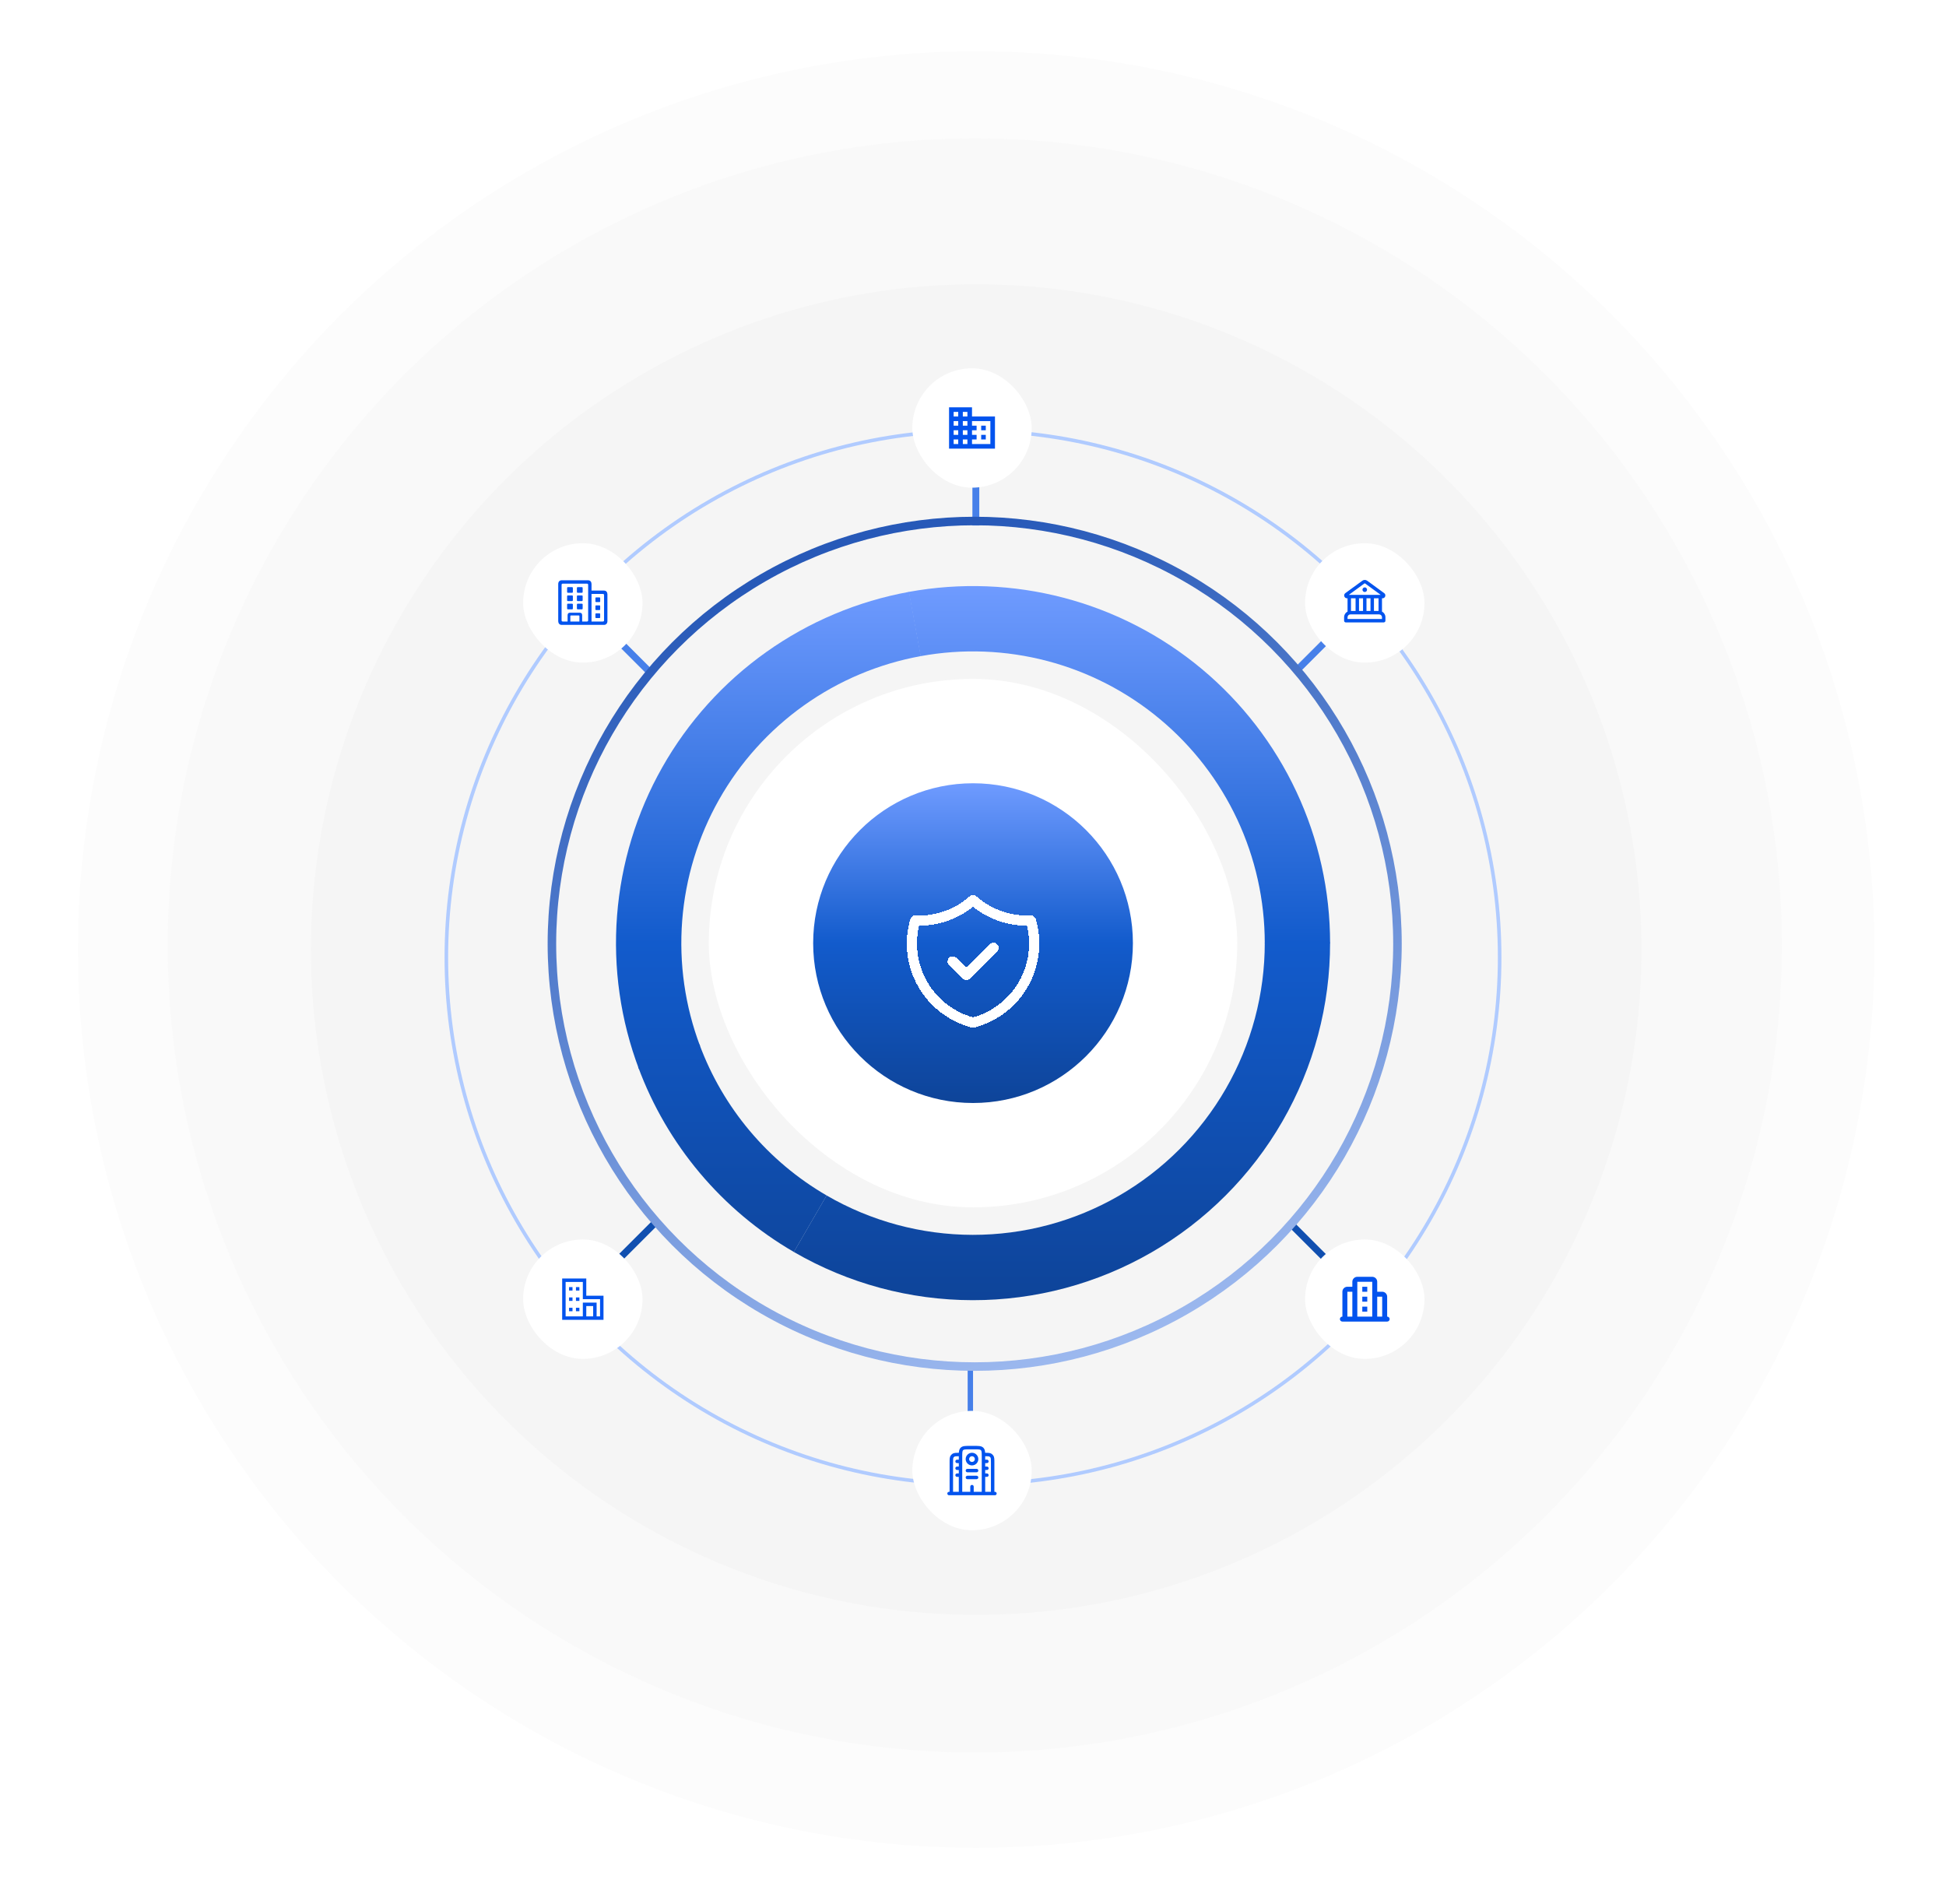 <svg width="232" height="227" viewBox="0 0 232 227" fill="none" xmlns="http://www.w3.org/2000/svg">
<circle cx="116.379" cy="113.205" r="107.09" fill="#FCFCFC"/>
<circle cx="116.217" cy="112.709" r="96.218" fill="#F9F9F9"/>
<circle cx="116.381" cy="113.205" r="79.314" fill="#F5F5F5"/>
<circle cx="116" cy="114.14" r="62.787" stroke="#B0CBFF" stroke-width="0.426"/>
<line x1="154.448" y1="80.072" x2="166.218" y2="68.302" stroke="#4780E9" stroke-width="0.821"/>
<line x1="116.339" y1="62.648" x2="116.339" y2="46.003" stroke="#4780E9" stroke-width="0.821"/>
<line x1="115.684" y1="172.795" x2="115.684" y2="162.667" stroke="#4780E9" stroke-width="0.641"/>
<line x1="66.064" y1="68.727" x2="77.834" y2="80.497" stroke="#4780E9" stroke-width="0.821"/>
<line x1="153.751" y1="145.773" x2="165.521" y2="157.543" stroke="#104FB0" stroke-width="0.821"/>
<line x1="66.76" y1="157.119" x2="78.53" y2="145.349" stroke="#104FB0" stroke-width="0.821"/>
<g filter="url(#filter0_d_7035_74033)">
<rect x="84.504" y="80.938" width="62.999" height="62.999" rx="31.5" fill="white"/>
<path d="M96.945 112.437C96.945 101.911 105.478 93.378 116.004 93.378C126.53 93.378 135.063 101.911 135.063 112.437C135.063 122.963 126.53 131.496 116.004 131.496C105.478 131.496 96.945 122.963 96.945 112.437Z" fill="url(#paint0_linear_7035_74033)"/>
<g clip-path="url(#clip0_7035_74033)">
<g clip-path="url(#clip1_7035_74033)">
<g filter="url(#filter1_d_7035_74033)">
<path d="M113.574 112.179L115.197 113.802L118.442 110.557" stroke="white" stroke-width="1.217" stroke-linecap="round" stroke-linejoin="round" shape-rendering="crispEdges"/>
</g>
<g filter="url(#filter2_d_7035_74033)">
<path d="M116.006 104.877C117.901 106.554 120.374 107.426 122.902 107.311C123.645 109.84 123.331 112.563 122.032 114.856C120.732 117.15 118.558 118.818 116.006 119.48C113.454 118.818 111.28 117.15 109.98 114.856C108.681 112.563 108.367 109.84 109.11 107.311C111.638 107.426 114.111 106.554 116.006 104.877" stroke="white" stroke-width="1.217" stroke-linecap="round" stroke-linejoin="round" shape-rendering="crispEdges"/>
</g>
</g>
</g>
</g>
<path d="M158.572 112.436C158.572 106.198 157.201 100.035 154.555 94.385C151.909 88.735 148.054 83.736 143.262 79.741C138.47 75.746 132.859 72.853 126.825 71.267C120.791 69.681 114.482 69.441 108.345 70.564L109.747 78.225C114.761 77.308 119.915 77.504 124.845 78.799C129.775 80.095 134.36 82.459 138.275 85.723C142.191 88.987 145.34 93.071 147.502 97.688C149.664 102.304 150.784 107.339 150.784 112.436H158.572Z" fill="url(#paint1_linear_7035_74033)"/>
<path d="M108.384 70.557C102.246 71.674 96.428 74.126 91.343 77.741C86.258 81.355 82.03 86.043 78.957 91.473C75.885 96.903 74.044 102.942 73.564 109.162C73.084 115.382 73.977 121.632 76.18 127.469L83.466 124.718C81.666 119.95 80.936 114.843 81.329 109.761C81.721 104.679 83.225 99.745 85.735 95.308C88.246 90.872 91.701 87.042 95.855 84.089C100.01 81.135 104.763 79.132 109.778 78.219L108.384 70.557Z" fill="url(#paint2_linear_7035_74033)"/>
<path d="M76.076 127.189C79.509 136.482 86.077 144.286 94.646 149.257L98.554 142.521C91.552 138.459 86.186 132.083 83.381 124.49L76.076 127.189Z" fill="url(#paint3_linear_7035_74033)"/>
<path d="M94.64 149.254C101.115 153.011 108.467 154.995 115.954 155.004C123.441 155.013 130.797 153.047 137.281 149.305C143.766 145.563 149.148 140.177 152.886 133.69C156.624 127.203 158.586 119.845 158.572 112.359L150.784 112.373C150.795 118.49 149.193 124.502 146.139 129.801C143.085 135.101 138.687 139.502 133.389 142.559C128.091 145.617 122.08 147.223 115.963 147.216C109.846 147.208 103.84 145.588 98.549 142.518L94.64 149.254Z" fill="url(#paint4_linear_7035_74033)"/>
<g filter="url(#filter3_d_7035_74033)">
<rect x="155.59" y="147.769" width="14.233" height="14.233" rx="7.117" fill="white"/>
<g clip-path="url(#clip2_7035_74033)">
<path d="M163.597 152.217C163.754 152.217 163.905 152.279 164.016 152.39C164.128 152.502 164.19 152.653 164.19 152.81V153.996H164.783C164.94 153.996 165.091 154.058 165.203 154.17C165.314 154.281 165.376 154.432 165.376 154.589V156.961C165.455 156.961 165.53 156.992 165.586 157.048C165.642 157.104 165.673 157.179 165.673 157.258C165.673 157.336 165.642 157.412 165.586 157.467C165.53 157.523 165.455 157.554 165.376 157.554H160.039C159.96 157.554 159.885 157.523 159.829 157.467C159.773 157.412 159.742 157.336 159.742 157.258C159.742 157.179 159.773 157.104 159.829 157.048C159.885 156.992 159.96 156.961 160.039 156.961V153.996C160.039 153.839 160.101 153.688 160.212 153.577C160.324 153.465 160.474 153.403 160.632 153.403H161.225V152.81C161.225 152.653 161.287 152.502 161.399 152.39C161.51 152.279 161.661 152.217 161.818 152.217H163.597ZM161.225 153.996H160.632V156.961H161.225V153.996ZM164.783 154.589H164.19V156.961H164.783V154.589ZM163.597 152.81H161.818V156.961H163.597V152.81ZM163.004 155.775V156.368H162.411V155.775H163.004ZM163.004 154.589V155.182H162.411V154.589H163.004ZM163.004 153.403V153.996H162.411V153.403H163.004Z" fill="#0253EE"/>
</g>
</g>
<g filter="url(#filter4_d_7035_74033)">
<rect x="108.766" y="168.199" width="14.233" height="14.233" rx="7.117" fill="white"/>
<g clip-path="url(#clip3_7035_74033)">
<path fill-rule="evenodd" clip-rule="evenodd" d="M115.592 172.374H116.168C116.414 172.374 116.619 172.374 116.782 172.396C116.953 172.419 117.109 172.47 117.233 172.594C117.358 172.719 117.409 172.874 117.432 173.046C117.438 173.093 117.443 173.142 117.446 173.195C117.607 173.195 117.743 173.196 117.856 173.208C117.985 173.221 118.106 173.25 118.214 173.322C118.296 173.377 118.367 173.448 118.422 173.53C118.494 173.638 118.523 173.758 118.536 173.888C118.549 174.012 118.549 174.165 118.549 174.348V177.848H118.617C118.672 177.848 118.724 177.87 118.762 177.909C118.801 177.947 118.822 177.999 118.822 178.054C118.822 178.108 118.801 178.16 118.762 178.199C118.724 178.237 118.672 178.259 118.617 178.259H113.143C113.088 178.259 113.036 178.237 112.998 178.199C112.959 178.16 112.938 178.108 112.938 178.054C112.938 177.999 112.959 177.947 112.998 177.909C113.036 177.87 113.088 177.848 113.143 177.848H113.211V174.348C113.211 174.165 113.211 174.012 113.224 173.888C113.237 173.758 113.266 173.638 113.338 173.53C113.393 173.448 113.464 173.377 113.546 173.322C113.654 173.25 113.775 173.221 113.904 173.208C114.016 173.196 114.153 173.195 114.314 173.195C114.317 173.142 114.322 173.093 114.328 173.046C114.351 172.874 114.402 172.719 114.526 172.595C114.651 172.47 114.806 172.419 114.978 172.396C115.141 172.374 115.346 172.374 115.592 172.374ZM114.306 173.606C114.147 173.606 114.034 173.607 113.946 173.616C113.848 173.626 113.804 173.644 113.774 173.664C113.737 173.689 113.705 173.721 113.68 173.758C113.66 173.788 113.642 173.832 113.632 173.93C113.622 174.03 113.622 174.162 113.622 174.358V177.848H114.306V176.069H114.101C114.046 176.069 113.994 176.048 113.956 176.009C113.917 175.971 113.896 175.918 113.896 175.864C113.896 175.809 113.917 175.757 113.956 175.719C113.994 175.68 114.046 175.659 114.101 175.659H114.306V175.248H114.101C114.046 175.248 113.994 175.226 113.956 175.188C113.917 175.149 113.896 175.097 113.896 175.043C113.896 174.988 113.917 174.936 113.956 174.898C113.994 174.859 114.046 174.837 114.101 174.837H114.306V174.427H114.101C114.046 174.427 113.994 174.405 113.956 174.367C113.917 174.328 113.896 174.276 113.896 174.222C113.896 174.167 113.917 174.115 113.956 174.076C113.994 174.038 114.046 174.016 114.101 174.016H114.306V173.606ZM114.717 177.848H115.675V177.233C115.675 177.178 115.696 177.126 115.735 177.087C115.773 177.049 115.826 177.027 115.88 177.027C115.934 177.027 115.987 177.049 116.025 177.087C116.064 177.126 116.085 177.178 116.085 177.233V177.848H117.043V173.674C117.043 173.41 117.043 173.233 117.025 173.101C117.008 172.975 116.979 172.92 116.943 172.885C116.907 172.849 116.853 172.82 116.727 172.803C116.595 172.785 116.418 172.785 116.154 172.785H115.606C115.342 172.785 115.165 172.785 115.033 172.803C114.907 172.82 114.852 172.849 114.817 172.885C114.781 172.921 114.752 172.975 114.735 173.101C114.717 173.233 114.717 173.41 114.717 173.674V177.848ZM117.454 174.427H117.659C117.714 174.427 117.766 174.405 117.804 174.367C117.843 174.328 117.864 174.276 117.864 174.222C117.864 174.167 117.843 174.115 117.804 174.076C117.766 174.038 117.714 174.016 117.659 174.016H117.454V173.606C117.613 173.606 117.726 173.607 117.814 173.616C117.912 173.626 117.956 173.644 117.986 173.664C118.023 173.688 118.055 173.72 118.08 173.758C118.1 173.788 118.118 173.832 118.128 173.93C118.138 174.03 118.138 174.162 118.138 174.358V177.848H117.454V176.069H117.659C117.714 176.069 117.766 176.048 117.804 176.009C117.843 175.971 117.864 175.918 117.864 175.864C117.864 175.809 117.843 175.757 117.804 175.719C117.766 175.68 117.714 175.659 117.659 175.659H117.454V175.248H117.659C117.714 175.248 117.766 175.226 117.804 175.188C117.843 175.149 117.864 175.097 117.864 175.043C117.864 174.988 117.843 174.936 117.804 174.898C117.766 174.859 117.714 174.837 117.659 174.837H117.454V174.427ZM115.88 173.606C115.789 173.606 115.702 173.642 115.638 173.706C115.574 173.77 115.538 173.857 115.538 173.948C115.538 174.039 115.574 174.126 115.638 174.19C115.702 174.254 115.789 174.29 115.88 174.29C115.971 174.29 116.058 174.254 116.122 174.19C116.186 174.126 116.222 174.039 116.222 173.948C116.222 173.857 116.186 173.77 116.122 173.706C116.058 173.642 115.971 173.606 115.88 173.606ZM115.127 173.948C115.127 173.748 115.207 173.557 115.348 173.416C115.489 173.274 115.68 173.195 115.88 173.195C116.08 173.195 116.271 173.274 116.412 173.416C116.553 173.557 116.633 173.748 116.633 173.948C116.633 174.148 116.553 174.339 116.412 174.48C116.271 174.621 116.08 174.701 115.88 174.701C115.68 174.701 115.489 174.621 115.348 174.48C115.207 174.339 115.127 174.148 115.127 173.948ZM115.127 175.316C115.127 175.262 115.149 175.21 115.187 175.171C115.226 175.133 115.278 175.111 115.333 175.111H116.427C116.482 175.111 116.534 175.133 116.573 175.171C116.611 175.21 116.633 175.262 116.633 175.316C116.633 175.371 116.611 175.423 116.573 175.462C116.534 175.5 116.482 175.522 116.427 175.522H115.333C115.278 175.522 115.226 175.5 115.187 175.462C115.149 175.423 115.127 175.371 115.127 175.316ZM115.127 176.138C115.127 176.083 115.149 176.031 115.187 175.992C115.226 175.954 115.278 175.932 115.333 175.932H116.427C116.482 175.932 116.534 175.954 116.573 175.992C116.611 176.031 116.633 176.083 116.633 176.138C116.633 176.192 116.611 176.244 116.573 176.283C116.534 176.321 116.482 176.343 116.427 176.343H115.333C115.278 176.343 115.226 176.321 115.187 176.283C115.149 176.244 115.127 176.192 115.127 176.138Z" fill="#0253EE"/>
</g>
</g>
<g filter="url(#filter5_d_7035_74033)">
<rect x="62.367" y="147.769" width="14.233" height="14.233" rx="7.117" fill="white"/>
<g clip-path="url(#clip4_7035_74033)">
<path d="M67.842 156.114H68.253M68.664 156.114H69.074M68.664 154.882H69.074M67.842 154.882H68.253M67.842 153.65H68.253M68.664 153.65H69.074M71.743 157.14H67.227V152.624H69.69V154.677H71.743V157.14ZM69.69 155.498H70.922V157.14H69.69V155.498Z" stroke="#0253EE" stroke-width="0.411"/>
</g>
</g>
<g filter="url(#filter6_d_7035_74033)">
<rect x="62.367" y="64.762" width="14.233" height="14.233" rx="7.117" fill="white"/>
<g clip-path="url(#clip5_7035_74033)">
<path d="M66.965 74.496C66.837 74.496 66.736 74.455 66.662 74.373C66.594 74.297 66.557 74.197 66.552 74.074L66.551 74.043V69.634C66.551 69.494 66.588 69.383 66.662 69.302C66.73 69.227 66.821 69.186 66.936 69.18L66.965 69.18H70.11C70.236 69.18 70.336 69.22 70.41 69.302C70.478 69.377 70.515 69.477 70.52 69.602L70.521 69.634V70.407H72.005C72.121 70.407 72.216 70.442 72.288 70.512L72.305 70.53C72.374 70.606 72.41 70.706 72.416 70.829L72.416 70.861V74.043C72.416 74.18 72.379 74.291 72.305 74.373C72.237 74.449 72.146 74.49 72.034 74.496L72.005 74.496H66.965ZM70.521 74.043C70.521 74.061 70.52 74.078 70.519 74.095H71.873C71.921 74.095 71.957 74.083 71.98 74.06C72 74.04 72.011 74.01 72.014 73.971L72.015 73.95V70.953C72.015 70.903 72.003 70.866 71.98 70.843C71.96 70.823 71.931 70.812 71.892 70.809L71.873 70.808L70.521 70.808V74.043ZM69.977 69.581H67.097C67.047 69.581 67.01 69.593 66.987 69.616C66.967 69.636 66.956 69.666 66.953 69.705L66.952 69.726V73.95C66.952 74 66.964 74.037 66.987 74.06C67.007 74.08 67.037 74.091 67.076 74.094L67.097 74.095L67.668 74.095V73.359C67.668 73.261 67.688 73.186 67.729 73.136L67.742 73.121C67.786 73.075 67.852 73.05 67.94 73.046L67.967 73.045H69.105C69.207 73.045 69.283 73.07 69.331 73.121C69.375 73.167 69.399 73.237 69.403 73.331L69.404 73.359L69.404 74.095H69.977C70.025 74.095 70.061 74.083 70.084 74.06C70.104 74.04 70.116 74.01 70.119 73.971L70.119 73.95V69.726C70.119 69.676 70.108 69.639 70.084 69.616C70.061 69.593 70.026 69.581 69.977 69.581ZM68.997 73.372H68.075C68.026 73.372 68 73.394 67.995 73.438L67.995 73.452L67.995 74.095H69.077V73.452C69.077 73.403 69.055 73.377 69.011 73.372L68.997 73.372ZM71.469 73.125C71.52 73.125 71.548 73.149 71.553 73.196L71.553 73.21V73.599C71.553 73.65 71.529 73.679 71.482 73.683L71.469 73.683H71.067C71.017 73.683 70.99 73.66 70.985 73.612L70.985 73.599V73.21C70.985 73.158 71.008 73.13 71.054 73.126L71.067 73.125H71.469ZM71.469 72.172C71.52 72.172 71.548 72.196 71.553 72.243L71.553 72.257V72.646C71.553 72.698 71.529 72.726 71.482 72.73L71.469 72.731H71.067C71.017 72.731 70.99 72.707 70.985 72.66L70.985 72.646V72.257C70.985 72.205 71.008 72.177 71.054 72.173L71.067 72.172L71.469 72.172ZM68.194 71.97C68.257 71.97 68.291 71.999 68.296 72.057L68.296 72.073V72.544C68.296 72.607 68.267 72.641 68.209 72.645L68.194 72.646H67.708C67.648 72.646 67.616 72.617 67.611 72.559L67.611 72.544V72.073C67.611 72.01 67.638 71.976 67.694 71.971L67.708 71.97H68.194ZM69.361 71.97C69.424 71.97 69.458 71.999 69.463 72.057L69.463 72.073V72.544C69.463 72.607 69.434 72.641 69.376 72.645L69.361 72.646H68.877C68.816 72.646 68.783 72.617 68.778 72.559L68.778 72.544V72.073C68.778 72.01 68.806 71.976 68.863 71.971L68.877 71.97H69.361ZM71.469 71.22C71.52 71.22 71.548 71.243 71.553 71.291L71.553 71.304V71.694C71.553 71.745 71.529 71.773 71.482 71.778L71.469 71.778H71.067C71.017 71.778 70.99 71.754 70.985 71.707L70.985 71.694V71.304C70.985 71.253 71.008 71.225 71.054 71.22L71.067 71.22H71.469ZM68.194 70.983C68.257 70.983 68.291 71.012 68.296 71.07L68.296 71.085V71.556C68.296 71.619 68.267 71.653 68.209 71.658L68.194 71.659H67.708C67.648 71.659 67.616 71.629 67.611 71.571L67.611 71.556V71.085C67.611 71.022 67.638 70.988 67.694 70.983L67.708 70.983L68.194 70.983ZM69.361 70.983C69.424 70.983 69.458 71.012 69.463 71.07L69.463 71.085V71.556C69.463 71.619 69.434 71.653 69.376 71.658L69.361 71.659H68.877C68.816 71.659 68.783 71.629 68.778 71.571L68.778 71.556V71.085C68.778 71.022 68.806 70.988 68.863 70.983L68.877 70.983L69.361 70.983ZM68.194 69.995C68.257 69.995 68.291 70.024 68.296 70.082L68.296 70.097V70.569C68.296 70.632 68.267 70.665 68.209 70.67L68.194 70.671H67.708C67.648 70.671 67.616 70.642 67.611 70.584L67.611 70.569V70.097C67.611 70.034 67.638 70.001 67.694 69.996L67.708 69.995H68.194ZM69.361 69.995C69.424 69.995 69.458 70.024 69.463 70.082L69.463 70.097V70.569C69.463 70.632 69.434 70.665 69.376 70.67L69.361 70.671H68.877C68.816 70.671 68.783 70.642 68.778 70.584L68.778 70.569V70.097C68.778 70.034 68.806 70.001 68.863 69.996L68.877 69.995H69.361Z" fill="#0253EE"/>
</g>
</g>
<g filter="url(#filter7_d_7035_74033)">
<rect x="155.59" y="64.762" width="14.233" height="14.233" rx="7.117" fill="white"/>
<g clip-path="url(#clip6_7035_74033)">
<path d="M162.979 70.302C162.979 70.375 162.951 70.445 162.899 70.496C162.848 70.547 162.778 70.576 162.706 70.576C162.633 70.576 162.563 70.547 162.512 70.496C162.461 70.445 162.432 70.375 162.432 70.302C162.432 70.23 162.461 70.16 162.512 70.109C162.563 70.057 162.633 70.028 162.706 70.028C162.778 70.028 162.848 70.057 162.899 70.109C162.951 70.16 162.979 70.23 162.979 70.302ZM162.988 69.228C162.906 69.168 162.807 69.136 162.706 69.136C162.604 69.136 162.505 69.168 162.423 69.228L160.392 70.71C160.124 70.905 160.262 71.329 160.593 71.329H160.653V72.916C160.529 72.979 160.425 73.075 160.353 73.194C160.28 73.312 160.242 73.448 160.242 73.587V73.997C160.242 74.111 160.334 74.203 160.447 74.203H164.964C165.018 74.203 165.07 74.181 165.109 74.143C165.147 74.104 165.169 74.052 165.169 73.997V73.587C165.169 73.448 165.131 73.312 165.058 73.194C164.986 73.075 164.882 72.979 164.759 72.916V71.329H164.818C165.149 71.329 165.287 70.905 165.019 70.71L162.988 69.228ZM162.665 69.559C162.677 69.551 162.691 69.546 162.706 69.546C162.72 69.546 162.734 69.551 162.746 69.559L164.608 70.918H160.803L162.665 69.559ZM164.348 71.329V72.834H163.801V71.329H164.348ZM163.39 71.329V72.834H162.911V71.329H163.39ZM162.5 71.329V72.834H162.021V71.329H162.5ZM160.995 73.245H164.416C164.605 73.245 164.759 73.398 164.759 73.587V73.792H160.653V73.587C160.653 73.398 160.806 73.245 160.995 73.245ZM161.063 72.834V71.329H161.611V72.834H161.063Z" fill="#0253EE"/>
</g>
</g>
<g filter="url(#filter8_d_7035_74033)">
<rect x="108.766" y="43.906" width="14.233" height="14.233" rx="7.117" fill="white"/>
<path d="M117.524 51.842H116.977V52.39H117.524M117.524 50.747H116.977V51.295H117.524M118.071 52.937H115.882V52.39H116.429V51.842H115.882V51.295H116.429V50.747H115.882V50.2H118.071M115.334 49.653H114.787V49.105H115.334M115.334 50.747H114.787V50.2H115.334M115.334 51.842H114.787V51.295H115.334M115.334 52.937H114.787V52.39H115.334M114.239 49.653H113.692V49.105H114.239M114.239 50.747H113.692V50.2H114.239M114.239 51.842H113.692V51.295H114.239M114.239 52.937H113.692V52.39H114.239M115.882 49.653V48.558H113.145V53.485H118.619V49.653H115.882Z" fill="#0253EE"/>
</g>
<circle cx="116.201" cy="112.516" r="50.403" stroke="url(#paint5_linear_7035_74033)" stroke-width="1.018"/>
<defs>
<filter id="filter0_d_7035_74033" x="81.38" y="77.814" width="69.247" height="69.247" filterUnits="userSpaceOnUse" color-interpolation-filters="sRGB">
<feFlood flood-opacity="0" result="BackgroundImageFix"/>
<feColorMatrix in="SourceAlpha" type="matrix" values="0 0 0 0 0 0 0 0 0 0 0 0 0 0 0 0 0 0 127 0" result="hardAlpha"/>
<feOffset/>
<feGaussianBlur stdDeviation="1.562"/>
<feComposite in2="hardAlpha" operator="out"/>
<feColorMatrix type="matrix" values="0 0 0 0 0.294 0 0 0 0 0.275 0 0 0 0 0.361 0 0 0 0.1 0"/>
<feBlend mode="normal" in2="BackgroundImageFix" result="effect1_dropShadow_7035_74033"/>
<feBlend mode="normal" in="SourceGraphic" in2="effect1_dropShadow_7035_74033" result="shape"/>
</filter>
<filter id="filter1_d_7035_74033" x="110.531" y="109.948" width="10.954" height="9.33" filterUnits="userSpaceOnUse" color-interpolation-filters="sRGB">
<feFlood flood-opacity="0" result="BackgroundImageFix"/>
<feColorMatrix in="SourceAlpha" type="matrix" values="0 0 0 0 0 0 0 0 0 0 0 0 0 0 0 0 0 0 127 0" result="hardAlpha"/>
<feOffset dy="2.434"/>
<feGaussianBlur stdDeviation="1.217"/>
<feComposite in2="hardAlpha" operator="out"/>
<feColorMatrix type="matrix" values="0 0 0 0 0 0 0 0 0 0 0 0 0 0 0 0 0 0 0.25 0"/>
<feBlend mode="normal" in2="BackgroundImageFix" result="effect1_dropShadow_7035_74033"/>
<feBlend mode="normal" in="SourceGraphic" in2="effect1_dropShadow_7035_74033" result="shape"/>
</filter>
<filter id="filter2_d_7035_74033" x="105.672" y="104.269" width="20.669" height="20.688" filterUnits="userSpaceOnUse" color-interpolation-filters="sRGB">
<feFlood flood-opacity="0" result="BackgroundImageFix"/>
<feColorMatrix in="SourceAlpha" type="matrix" values="0 0 0 0 0 0 0 0 0 0 0 0 0 0 0 0 0 0 127 0" result="hardAlpha"/>
<feOffset dy="2.434"/>
<feGaussianBlur stdDeviation="1.217"/>
<feComposite in2="hardAlpha" operator="out"/>
<feColorMatrix type="matrix" values="0 0 0 0 0 0 0 0 0 0 0 0 0 0 0 0 0 0 0.25 0"/>
<feBlend mode="normal" in2="BackgroundImageFix" result="effect1_dropShadow_7035_74033"/>
<feBlend mode="normal" in="SourceGraphic" in2="effect1_dropShadow_7035_74033" result="shape"/>
</filter>
<filter id="filter3_d_7035_74033" x="152.36" y="144.539" width="20.694" height="20.693" filterUnits="userSpaceOnUse" color-interpolation-filters="sRGB">
<feFlood flood-opacity="0" result="BackgroundImageFix"/>
<feColorMatrix in="SourceAlpha" type="matrix" values="0 0 0 0 0 0 0 0 0 0 0 0 0 0 0 0 0 0 127 0" result="hardAlpha"/>
<feOffset/>
<feGaussianBlur stdDeviation="1.615"/>
<feComposite in2="hardAlpha" operator="out"/>
<feColorMatrix type="matrix" values="0 0 0 0 0.294 0 0 0 0 0.275 0 0 0 0 0.361 0 0 0 0.1 0"/>
<feBlend mode="normal" in2="BackgroundImageFix" result="effect1_dropShadow_7035_74033"/>
<feBlend mode="normal" in="SourceGraphic" in2="effect1_dropShadow_7035_74033" result="shape"/>
</filter>
<filter id="filter4_d_7035_74033" x="105.536" y="164.969" width="20.694" height="20.693" filterUnits="userSpaceOnUse" color-interpolation-filters="sRGB">
<feFlood flood-opacity="0" result="BackgroundImageFix"/>
<feColorMatrix in="SourceAlpha" type="matrix" values="0 0 0 0 0 0 0 0 0 0 0 0 0 0 0 0 0 0 127 0" result="hardAlpha"/>
<feOffset/>
<feGaussianBlur stdDeviation="1.615"/>
<feComposite in2="hardAlpha" operator="out"/>
<feColorMatrix type="matrix" values="0 0 0 0 0.294 0 0 0 0 0.275 0 0 0 0 0.361 0 0 0 0.1 0"/>
<feBlend mode="normal" in2="BackgroundImageFix" result="effect1_dropShadow_7035_74033"/>
<feBlend mode="normal" in="SourceGraphic" in2="effect1_dropShadow_7035_74033" result="shape"/>
</filter>
<filter id="filter5_d_7035_74033" x="59.137" y="144.539" width="20.694" height="20.693" filterUnits="userSpaceOnUse" color-interpolation-filters="sRGB">
<feFlood flood-opacity="0" result="BackgroundImageFix"/>
<feColorMatrix in="SourceAlpha" type="matrix" values="0 0 0 0 0 0 0 0 0 0 0 0 0 0 0 0 0 0 127 0" result="hardAlpha"/>
<feOffset/>
<feGaussianBlur stdDeviation="1.615"/>
<feComposite in2="hardAlpha" operator="out"/>
<feColorMatrix type="matrix" values="0 0 0 0 0.294 0 0 0 0 0.275 0 0 0 0 0.361 0 0 0 0.1 0"/>
<feBlend mode="normal" in2="BackgroundImageFix" result="effect1_dropShadow_7035_74033"/>
<feBlend mode="normal" in="SourceGraphic" in2="effect1_dropShadow_7035_74033" result="shape"/>
</filter>
<filter id="filter6_d_7035_74033" x="59.137" y="61.532" width="20.694" height="20.693" filterUnits="userSpaceOnUse" color-interpolation-filters="sRGB">
<feFlood flood-opacity="0" result="BackgroundImageFix"/>
<feColorMatrix in="SourceAlpha" type="matrix" values="0 0 0 0 0 0 0 0 0 0 0 0 0 0 0 0 0 0 127 0" result="hardAlpha"/>
<feOffset/>
<feGaussianBlur stdDeviation="1.615"/>
<feComposite in2="hardAlpha" operator="out"/>
<feColorMatrix type="matrix" values="0 0 0 0 0.294 0 0 0 0 0.275 0 0 0 0 0.361 0 0 0 0.1 0"/>
<feBlend mode="normal" in2="BackgroundImageFix" result="effect1_dropShadow_7035_74033"/>
<feBlend mode="normal" in="SourceGraphic" in2="effect1_dropShadow_7035_74033" result="shape"/>
</filter>
<filter id="filter7_d_7035_74033" x="152.36" y="61.532" width="20.694" height="20.693" filterUnits="userSpaceOnUse" color-interpolation-filters="sRGB">
<feFlood flood-opacity="0" result="BackgroundImageFix"/>
<feColorMatrix in="SourceAlpha" type="matrix" values="0 0 0 0 0 0 0 0 0 0 0 0 0 0 0 0 0 0 127 0" result="hardAlpha"/>
<feOffset/>
<feGaussianBlur stdDeviation="1.615"/>
<feComposite in2="hardAlpha" operator="out"/>
<feColorMatrix type="matrix" values="0 0 0 0 0.294 0 0 0 0 0.275 0 0 0 0 0.361 0 0 0 0.1 0"/>
<feBlend mode="normal" in2="BackgroundImageFix" result="effect1_dropShadow_7035_74033"/>
<feBlend mode="normal" in="SourceGraphic" in2="effect1_dropShadow_7035_74033" result="shape"/>
</filter>
<filter id="filter8_d_7035_74033" x="105.536" y="40.676" width="20.694" height="20.693" filterUnits="userSpaceOnUse" color-interpolation-filters="sRGB">
<feFlood flood-opacity="0" result="BackgroundImageFix"/>
<feColorMatrix in="SourceAlpha" type="matrix" values="0 0 0 0 0 0 0 0 0 0 0 0 0 0 0 0 0 0 127 0" result="hardAlpha"/>
<feOffset/>
<feGaussianBlur stdDeviation="1.615"/>
<feComposite in2="hardAlpha" operator="out"/>
<feColorMatrix type="matrix" values="0 0 0 0 0.294 0 0 0 0 0.275 0 0 0 0 0.361 0 0 0 0.1 0"/>
<feBlend mode="normal" in2="BackgroundImageFix" result="effect1_dropShadow_7035_74033"/>
<feBlend mode="normal" in="SourceGraphic" in2="effect1_dropShadow_7035_74033" result="shape"/>
</filter>
<linearGradient id="paint0_linear_7035_74033" x1="116.004" y1="93.378" x2="116.004" y2="131.496" gradientUnits="userSpaceOnUse">
<stop stop-color="#6F9BFF"/>
<stop offset="0.5" stop-color="#125BCC"/>
<stop offset="1" stop-color="#0E4499"/>
</linearGradient>
<linearGradient id="paint1_linear_7035_74033" x1="116.005" y1="69.869" x2="116.005" y2="155.004" gradientUnits="userSpaceOnUse">
<stop stop-color="#6F9BFF"/>
<stop offset="0.5" stop-color="#125BCC"/>
<stop offset="1" stop-color="#0E4499"/>
</linearGradient>
<linearGradient id="paint2_linear_7035_74033" x1="116.005" y1="69.869" x2="116.005" y2="155.004" gradientUnits="userSpaceOnUse">
<stop stop-color="#6F9BFF"/>
<stop offset="0.5" stop-color="#125BCC"/>
<stop offset="1" stop-color="#0E4499"/>
</linearGradient>
<linearGradient id="paint3_linear_7035_74033" x1="116.005" y1="69.869" x2="116.005" y2="155.004" gradientUnits="userSpaceOnUse">
<stop stop-color="#6F9BFF"/>
<stop offset="0.5" stop-color="#125BCC"/>
<stop offset="1" stop-color="#0E4499"/>
</linearGradient>
<linearGradient id="paint4_linear_7035_74033" x1="116.005" y1="69.869" x2="116.005" y2="155.004" gradientUnits="userSpaceOnUse">
<stop stop-color="#6F9BFF"/>
<stop offset="0.5" stop-color="#125BCC"/>
<stop offset="1" stop-color="#0E4499"/>
</linearGradient>
<linearGradient id="paint5_linear_7035_74033" x1="116.201" y1="61.605" x2="154.101" y2="185.652" gradientUnits="userSpaceOnUse">
<stop stop-color="#2759B8"/>
<stop offset="1" stop-color="#BFD5FF"/>
</linearGradient>
<clipPath id="clip0_7035_74033">
<rect width="19.471" height="23.122" fill="white" transform="translate(106.27 100.876)"/>
</clipPath>
<clipPath id="clip1_7035_74033">
<rect width="23.122" height="23.122" fill="white" transform="translate(104.445 100.876)"/>
</clipPath>
<clipPath id="clip2_7035_74033">
<rect width="7.117" height="7.117" fill="white" transform="translate(159.148 151.325)"/>
</clipPath>
<clipPath id="clip3_7035_74033">
<rect width="6.569" height="6.569" fill="white" transform="translate(112.598 172.033)"/>
</clipPath>
<clipPath id="clip4_7035_74033">
<rect width="6.569" height="6.569" fill="white" transform="translate(66.199 151.6)"/>
</clipPath>
<clipPath id="clip5_7035_74033">
<rect width="6.569" height="6.569" fill="white" transform="translate(66.199 68.593)"/>
</clipPath>
<clipPath id="clip6_7035_74033">
<rect width="6.569" height="6.569" fill="white" transform="translate(159.426 68.593)"/>
</clipPath>
</defs>
</svg>
